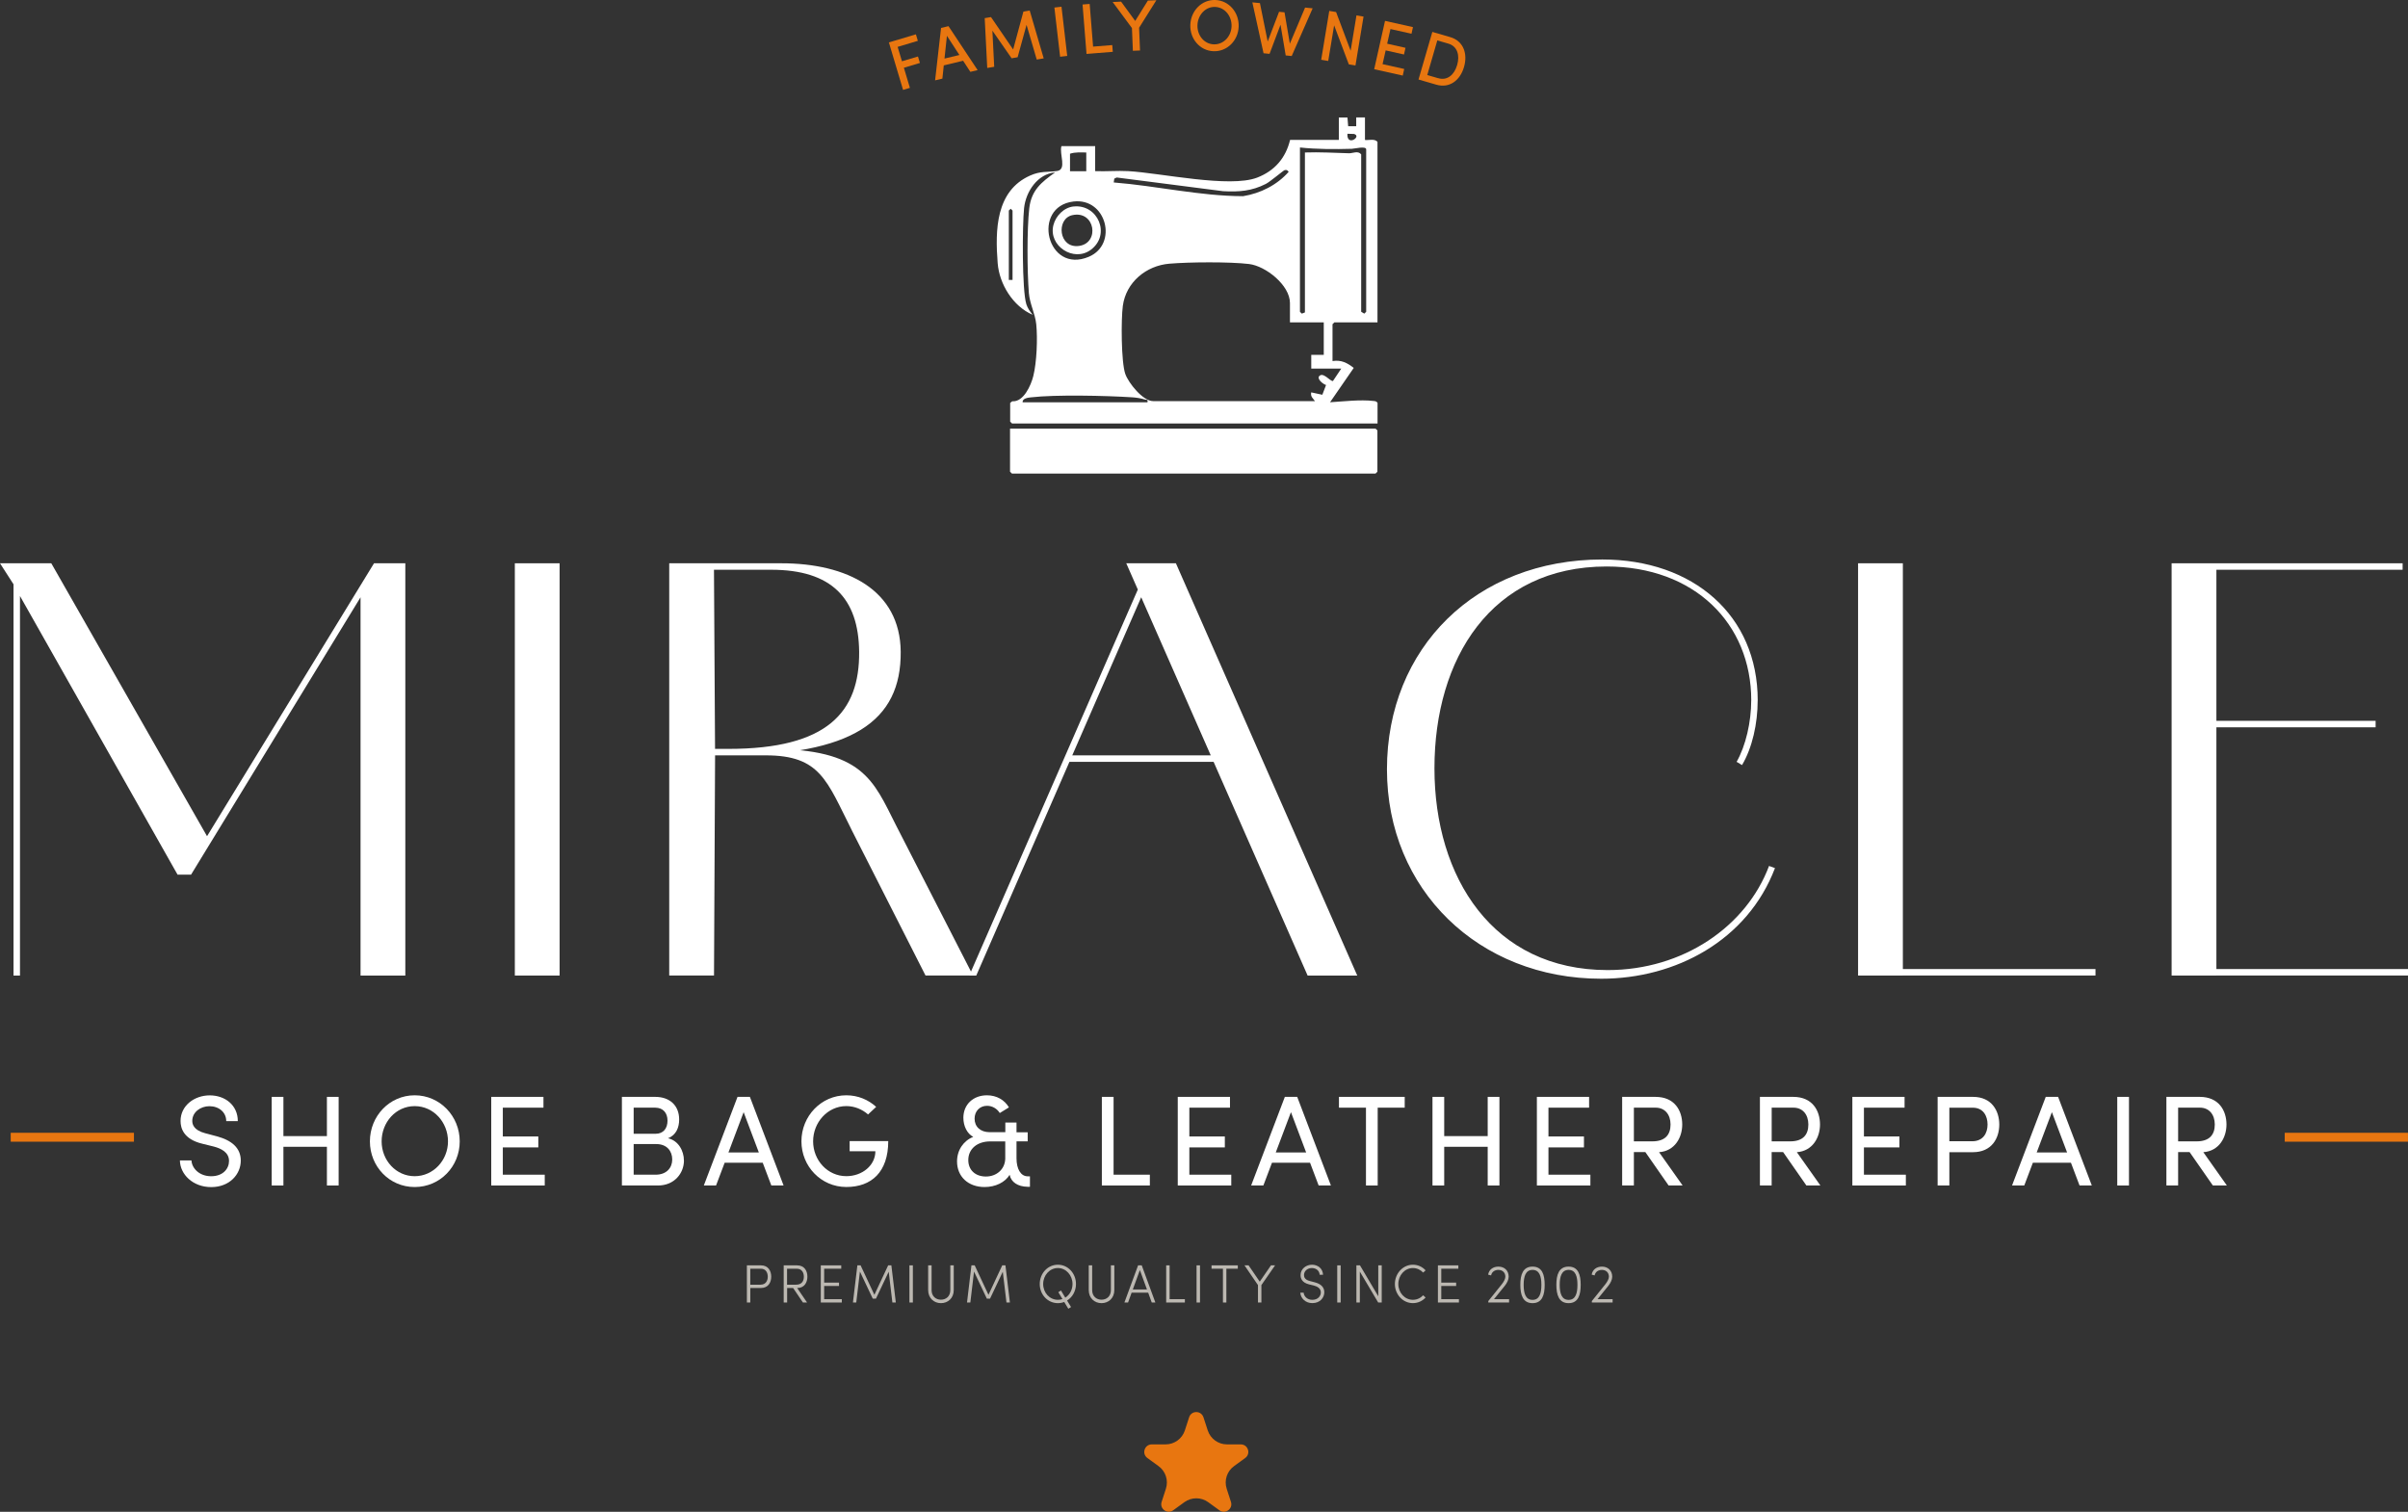 <svg xmlns="http://www.w3.org/2000/svg" id="Layer_2" data-name="Layer 2" viewBox="0 0 673.76 423.06"><rect x="0" y="0" width="673.76" height="423.06" fill="#333333" stroke="none"/><defs><style>      .cls-1, .cls-2 {        fill: #fff;      }      .cls-3 {        fill: #bcb8b1;      }      .cls-2 {        stroke: #e87610;        stroke-miterlimit: 10;        stroke-width: 2.49px;      }      .cls-4 {        fill: #e87610;      }    </style></defs><g id="Layer_1-2" data-name="Layer 1"><path class="cls-4" d="M336.73,396.61l1.19,3.67c.76,2.34,2.94,3.92,5.39,3.92h3.86c2.04,0,2.89,2.61,1.24,3.81l-3.12,2.27c-1.99,1.44-2.82,4-2.06,6.34l1.19,3.67c.63,1.94-1.59,3.55-3.24,2.35l-3.12-2.27c-1.99-1.44-4.68-1.44-6.67,0l-3.12,2.27c-1.65,1.2-3.87-.41-3.24-2.35l1.19-3.67c.76-2.34-.07-4.9-2.06-6.34l-3.12-2.27c-1.65-1.2-.8-3.81,1.24-3.81h3.86c2.46,0,4.63-1.58,5.39-3.92l1.19-3.67c.63-1.94,3.37-1.94,4,0Z"></path><g><path class="cls-4" d="M256.81,11.43l-5.65,1.69,1.21,4.03,4.48-1.34.54,1.81-4.48,1.34,1.68,5.63-1.91.57-3.97-13.29,7.56-2.26.54,1.81Z"></path><path class="cls-4" d="M271.51,20.11l-2.03-3.11-5.41,1.3-.39,3.7-2.04.49,1.67-14.67,2.08-.5,8.15,12.3-2.04.49ZM264.27,16.39l4.17-1-3.49-5.37-.68,6.37Z"></path><path class="cls-4" d="M292.03,16.34l-1.95.33-2.85-9.72-2.5,9.07-1.68.29-5.38-7.74.51,10.12-1.95.33-.71-13.94,1.76-.3,6.2,9.07,2.87-10.61,1.76-.3,3.92,13.4Z"></path><path class="cls-4" d="M296.62,15.88l-1.6-13.77,1.99-.23,1.6,13.77-1.99.23Z"></path><path class="cls-4" d="M305.86,13.04l5.35-.43.15,1.89-7.35.59-1.11-13.83,1.99-.16.96,11.94Z"></path><path class="cls-4" d="M321.19.16l2.36-.1-4.83,7.71.26,6.36-2,.08-.26-6.36-5.4-7.29,2.36-.1,3.95,5.4,3.55-5.71Z"></path><path class="cls-4" d="M333.05,6.97c.13-3.94,3.19-7.1,6.99-6.97,3.82.13,6.68,3.49,6.54,7.43-.13,3.92-3.21,7.04-7.03,6.9-3.8-.13-6.64-3.45-6.5-7.37ZM344.59,7.37c.1-2.86-1.88-5.34-4.61-5.43-2.71-.09-4.83,2.25-4.93,5.1-.1,2.84,1.86,5.28,4.57,5.37,2.73.09,4.87-2.21,4.97-5.04Z"></path><path class="cls-4" d="M365.16,2.12l2.12.21-5.86,13.35-1.68-.17-1.45-8.59-3.07,8.15-1.68-.17-3.13-14.24,2.12.21,2.17,10.75,3.18-8.32,1.53.15,1.49,8.78,4.26-10.11Z"></path><path class="cls-4" d="M379.55,4.31l1.97.33-2.26,13.68-1.86-.31-4.11-10.92-1.65,9.97-1.97-.33,2.26-13.68,1.91.32,4.07,10.83,1.63-9.89Z"></path><path class="cls-4" d="M386.84,17.95l6.06,1.35-.41,1.85-7.99-1.78,3.03-13.53,7.82,1.75-.41,1.85-5.89-1.31-.92,4.1,5.13,1.15-.42,1.87-5.13-1.15-.87,3.87Z"></path><path class="cls-4" d="M405.76,10.38c3.67,1.06,4.97,4.58,3.87,8.37-1.09,3.77-4.07,6.01-7.74,4.95l-4.99-1.45,3.87-13.32,4.99,1.45ZM402.42,21.88c2.57.75,4.51-.98,5.29-3.68.79-2.71.09-5.26-2.48-6l-3.07-.89-2.81,9.69,3.07.89Z"></path></g><g><path class="cls-1" d="M0,157.63h4.08v6.34l-4.08-6.34ZM3.78,157.63h10.57l43.94,77.01h-.75l47.11-77.01h8.76v115.37h-12.53v-108.72l3.32-2.57-50.74,83.05h-3.78L4.08,164.12l1.51-.45v109.33h-1.81v-115.37Z"></path><path class="cls-1" d="M144.05,157.63h12.53v115.37h-12.53v-115.37Z"></path><path class="cls-1" d="M187.24,157.63h31.41c18.27,0,33.22,7.4,33.37,24.76.15,19.48-13.59,28.99-48.47,28.99h-3.47l-.3,61.61h-12.53v-115.37ZM203.85,209.57c27.63,0,36.69-10.27,36.54-27.18-.15-14.95-7.7-22.95-24.61-22.95h-16.01l.3,50.13h3.78ZM238.28,232.22c-6.95-13.74-8.76-20.84-24.01-20.84h-10.87v-1.81h11.93c26.12,0,28.99,8.76,35.33,21.29l21.59,42.13h-13.29l-20.69-40.77Z"></path><path class="cls-1" d="M319.06,163.37l1.36,1.21-47.26,108.42h-1.96l47.87-109.63ZM298.83,211.38h46.66v1.81h-46.66v-1.81ZM315.13,157.63h13.89l50.74,115.37h-13.89l-50.74-115.37Z"></path><path class="cls-1" d="M388.07,215.31c0-33.98,24.92-58.74,60.25-58.74,25.52,0,43.49,15.7,43.49,39.41h-1.81c0-21.44-15.86-37.45-40.47-37.45-32.31,0-48.17,25.82-48.17,56.47s16.46,56.47,48.47,56.47c21.14,0,38.81-12.23,45.15-29.14l1.66.6c-7.7,20.23-27.78,30.96-48.62,30.96-34.28,0-59.95-24.92-59.95-58.59ZM487.42,214.1l-1.51-.91c2.57-4.53,4.08-11.17,4.08-17.21h1.81c0,6.49-1.51,13.29-4.38,18.12Z"></path><path class="cls-1" d="M519.89,157.63h12.53v115.37h-12.53v-115.37ZM520.79,271.18h65.53v1.81h-65.53v-1.81Z"></path><path class="cls-1" d="M607.62,157.63h12.53v115.37h-12.53v-115.37ZM612.3,157.63h59.95v1.81h-59.95v-1.81ZM612.3,201.72h52.4v1.81h-52.4v-1.81ZM612.3,271.18h61.46v1.81h-61.46v-1.81Z"></path></g><line class="cls-2" x1="37.48" y1="318.25" x2="3" y2="318.25"></line><line class="cls-2" x1="673.75" y1="318.25" x2="639.27" y2="318.25"></line><g><path class="cls-3" d="M212.92,354.1c2.05,0,2.87,1.57,2.87,3.17s-.82,3.17-2.91,3.17h-2.94v4.06h-.96v-10.4h3.95ZM212.83,359.5c1.44,0,1.99-1.1,1.99-2.23s-.54-2.23-1.92-2.23h-2.97v4.47h2.9Z"></path><path class="cls-3" d="M223.05,360.44l2.77,4.06h-1.16l-2.75-4.07h-1.67v4.07h-.96v-10.4h3.73c2.1,0,2.9,1.57,2.9,3.17s-.84,3.17-2.81,3.17h-.03ZM220.22,355.04v4.47h2.53c1.57,0,2.17-1,2.17-2.23s-.64-2.23-1.92-2.23h-2.78Z"></path><path class="cls-3" d="M230.6,363.56h4.94v.94h-5.88v-10.4h5.72v.94h-4.78v3.89h4.16v.94h-4.16v3.7Z"></path><path class="cls-3" d="M250.64,364.5h-.95l-1.03-8.62-3.57,7.54h-.89l-3.59-7.58-1.03,8.65h-.93l1.24-10.4h.9l3.86,8.25,3.86-8.25h.89l1.25,10.4Z"></path><path class="cls-3" d="M254.46,364.5v-10.4h.96v10.4h-.96Z"></path><path class="cls-3" d="M259.7,361.01v-6.91h.96v6.91c0,1.75,1.19,2.7,2.62,2.7s2.62-.95,2.62-2.7v-6.91h.96v6.91c0,2.28-1.64,3.67-3.58,3.67s-3.58-1.39-3.58-3.67Z"></path><path class="cls-3" d="M282.56,364.5h-.95l-1.03-8.62-3.57,7.54h-.89l-3.59-7.58-1.03,8.65h-.93l1.24-10.4h.9l3.86,8.25,3.86-8.25h.89l1.25,10.4Z"></path><path class="cls-3" d="M298.57,363.94l1.11,1.83-.76.47-1.15-1.89c-.54.21-1.15.33-1.78.33-2.85,0-5.07-2.42-5.07-5.36s2.21-5.4,5.07-5.4,5.07,2.44,5.07,5.4c0,1.96-.99,3.7-2.49,4.62ZM297.27,363.53l-1.15-1.92.74-.48,1.21,2.01c1.22-.77,2.02-2.2,2.02-3.82,0-2.42-1.79-4.47-4.1-4.47s-4.11,2.05-4.11,4.47,1.79,4.42,4.11,4.42c.45,0,.89-.08,1.28-.21Z"></path><path class="cls-3" d="M304.63,361.01v-6.91h.96v6.91c0,1.75,1.19,2.7,2.62,2.7s2.62-.95,2.62-2.7v-6.91h.96v6.91c0,2.28-1.64,3.67-3.58,3.67s-3.58-1.39-3.58-3.67Z"></path><path class="cls-3" d="M322.26,364.5l-1-2.76h-4.63l-1,2.76h-1.02l3.83-10.4h1.02l3.81,10.4h-1ZM316.96,360.85h3.96l-1.98-5.43-1.98,5.43Z"></path><path class="cls-3" d="M327.26,363.56h4.27v.94h-5.23v-10.4h.96v9.46Z"></path><path class="cls-3" d="M334.8,364.5v-10.4h.96v10.4h-.96Z"></path><path class="cls-3" d="M346.34,354.1v.94h-3.2v9.46h-.96v-9.46h-3.19v-.94h7.35Z"></path><path class="cls-3" d="M355.62,354.1h1.15l-3.83,5.52v4.87h-.96v-4.87l-3.77-5.52h1.14l3.13,4.56,3.14-4.56Z"></path><path class="cls-3" d="M363.81,361.74h.95c.09,1.03,1,2.01,2.42,2.01,1.6,0,2.39-1.09,2.39-2.07,0-1.13-.96-1.68-1.95-1.93l-1.35-.33c-2.08-.51-2.37-1.77-2.37-2.6,0-1.72,1.53-2.9,3.19-2.9s3.04,1.09,3.1,2.82h-.95c-.06-1.15-.99-1.89-2.18-1.89s-2.2.8-2.2,1.96c0,.48.15,1.3,1.63,1.67l1.37.36c1.59.41,2.68,1.27,2.68,2.78s-1.17,3.05-3.35,3.05c-1.98,0-3.29-1.43-3.36-2.94Z"></path><path class="cls-3" d="M374.16,364.5v-10.4h.96v10.4h-.96Z"></path><path class="cls-3" d="M385.65,354.1h.96v10.4h-.99l-5.14-8.66v8.66h-.96v-10.4h1l5.12,8.65v-8.65Z"></path><path class="cls-3" d="M390.29,359.32c0-2.94,2.23-5.4,5.04-5.4,1.41,0,2.68.6,3.55,1.58l-.68.62c-.71-.77-1.75-1.27-2.87-1.27-2.29,0-4.08,2.05-4.08,4.47s1.79,4.42,4.08,4.42c1.12,0,2.14-.48,2.87-1.27l.68.63c-.87.97-2.14,1.57-3.55,1.57-2.81,0-5.04-2.42-5.04-5.36Z"></path><path class="cls-3" d="M403.27,363.56h4.94v.94h-5.88v-10.4h5.72v.94h-4.78v3.89h4.16v.94h-4.16v3.7Z"></path><path class="cls-3" d="M418,363.56h4.24v.94h-5.81v-.41l3.79-4.72c.57-.72.98-1.51.98-2.1,0-1.15-.8-1.9-1.95-1.9-1.06,0-1.86.59-2.04,1.54l-.83-.21c.23-1.39,1.35-2.25,2.87-2.25,1.7,0,2.88,1.12,2.88,2.82,0,.83-.47,1.78-1.08,2.54l-3.04,3.76Z"></path><path class="cls-3" d="M425.39,359.55c0-2.82.71-5.1,3.42-5.1s3.39,2.28,3.39,5.1-.68,5.13-3.39,5.13-3.42-2.32-3.42-5.13ZM431.28,359.55c0-2.29-.5-4.18-2.47-4.18s-2.49,1.89-2.49,4.18.5,4.21,2.49,4.21,2.47-1.93,2.47-4.21Z"></path><path class="cls-3" d="M435.47,359.55c0-2.82.71-5.1,3.42-5.1s3.39,2.28,3.39,5.1-.68,5.13-3.39,5.13-3.42-2.32-3.42-5.13ZM441.37,359.55c0-2.29-.5-4.18-2.47-4.18s-2.49,1.89-2.49,4.18.5,4.21,2.49,4.21,2.47-1.93,2.47-4.21Z"></path><path class="cls-3" d="M446.97,363.56h4.24v.94h-5.81v-.41l3.79-4.72c.57-.72.98-1.51.98-2.1,0-1.15-.8-1.9-1.95-1.9-1.06,0-1.86.59-2.04,1.54l-.83-.21c.23-1.39,1.35-2.25,2.87-2.25,1.7,0,2.88,1.12,2.88,2.82,0,.83-.47,1.78-1.08,2.54l-3.04,3.76Z"></path></g><g><path class="cls-1" d="M50.33,324.73h3.24c.11,2.2,2.2,4.43,5.51,4.43s5-2.09,5-4.28c0-2.41-2.2-3.49-4.28-4.03l-3.2-.79c-5.25-1.26-6.08-4.36-6.08-6.37,0-4.28,3.85-7.16,8.17-7.16s7.85,2.77,7.85,7.2h-3.24c0-2.48-2.05-4.17-4.71-4.17-2.48,0-4.79,1.66-4.79,4.1,0,.86.29,2.59,3.6,3.46l3.24.86c4.21,1.12,6.73,3.28,6.73,6.8,0,3.85-3.13,7.42-8.28,7.42s-8.71-3.6-8.75-7.45Z"></path><path class="cls-1" d="M91.47,306.95h3.28v24.8h-3.28v-10.83h-12.17v10.83h-3.28v-24.8h3.28v10.98h12.17v-10.98Z"></path><path class="cls-1" d="M103.5,319.4c0-7.05,5.47-12.89,12.53-12.89s12.6,5.83,12.6,12.89-5.51,12.78-12.6,12.78-12.53-5.76-12.53-12.78ZM125.35,319.4c0-5.33-4.03-9.86-9.32-9.86s-9.25,4.54-9.25,9.86,4.03,9.75,9.25,9.75,9.32-4.46,9.32-9.75Z"></path><path class="cls-1" d="M140.69,328.73h11.73v3.02h-14.97v-24.8h14.61v3.02h-11.37v8.06h9.93v3.06h-9.93v7.63Z"></path><path class="cls-1" d="M191.37,324.77c0,3.56-2.7,6.98-7.24,6.98h-10.12v-24.8h9.32c4.1,0,6.7,2.45,6.7,6.33,0,2.16-.79,4.36-3.13,5.25,2.92.65,4.46,3.53,4.46,6.23ZM183.31,309.97h-6.01v7.31h6.12c2.23,0,3.35-1.55,3.35-3.67s-1.19-3.64-3.46-3.64ZM183.45,328.73c3.06,0,4.64-1.94,4.64-4.25s-1.44-4.32-4.46-4.32h-6.33v8.57h6.16Z"></path><path class="cls-1" d="M215.82,331.75l-2.41-6.37h-10.65l-2.41,6.37h-3.42l9.43-24.8h3.46l9.43,24.8h-3.42ZM203.83,322.5h8.49l-4.25-11.27-4.25,11.27Z"></path><path class="cls-1" d="M224.24,319.4c0-7.05,5.51-12.89,12.56-12.89,3.28,0,6.19,1.26,8.35,3.24l-2.27,2.12c-1.58-1.4-3.74-2.34-6.08-2.34-5.22,0-9.29,4.54-9.29,9.86s4.07,9.75,9.29,9.75c4.46,0,8.13-3.02,8.13-6.98h-7.2v-2.84h10.8c0,8.67-4.68,12.85-11.73,12.85s-12.56-5.76-12.56-12.78Z"></path><path class="cls-1" d="M288.18,329.19v2.92h-.68c-2.7-.04-4.61-1.3-5-3.35-1.3,2.12-3.96,3.42-7.02,3.42-4.61,0-7.7-2.95-7.7-7.16,0-3.17,1.8-5.79,4.54-6.88-1.69-.86-2.77-2.99-2.77-5.33,0-3.78,2.81-6.3,6.59-6.3,2.74,0,4.93,1.3,6.16,3.38l-2.56,1.58c-.76-1.22-2.09-2.02-3.56-2.02-2.02,0-3.49,1.48-3.49,3.6,0,2.27,1.66,3.78,4.21,3.78h4.39v-2.7h3.13v2.74h3.13v2.52h-3.13v4.75c0,2.99,1.19,5.04,3.13,5.04h.65ZM281.27,324.41v-5h-4.18c-3.74,0-6.16,2.16-6.16,5.22,0,2.81,1.98,4.61,4.93,4.61s5.25-1.98,5.4-4.82Z"></path><path class="cls-1" d="M311.58,328.73h10.15v3.02h-13.43v-24.8h3.28v21.78Z"></path><path class="cls-1" d="M332.78,328.73h11.73v3.02h-14.97v-24.8h14.61v3.02h-11.37v8.06h9.93v3.06h-9.93v7.63Z"></path><path class="cls-1" d="M368.96,331.75l-2.41-6.37h-10.65l-2.41,6.37h-3.42l9.43-24.8h3.46l9.43,24.8h-3.42ZM356.97,322.5h8.49l-4.25-11.27-4.25,11.27Z"></path><path class="cls-1" d="M393.04,306.95v3.02h-7.56v21.78h-3.28v-21.78h-7.56v-3.02h18.39Z"></path><path class="cls-1" d="M416.26,306.95h3.28v24.8h-3.28v-10.83h-12.17v10.83h-3.28v-24.8h3.28v10.98h12.17v-10.98Z"></path><path class="cls-1" d="M433.26,328.73h11.73v3.02h-14.97v-24.8h14.61v3.02h-11.37v8.06h9.93v3.06h-9.93v7.63Z"></path><path class="cls-1" d="M466.88,331.75l-6.52-9.36h-3.2v9.36h-3.28v-24.8h9.32c5.4,0,7.49,3.89,7.49,7.74,0,3.6-2.05,7.42-6.48,7.74l6.59,9.32h-3.92ZM457.16,309.97v9.43h5.18c3.64,0,5.08-1.91,5.08-4.72s-1.62-4.71-4.14-4.71h-6.12Z"></path><path class="cls-1" d="M505.43,331.75l-6.52-9.36h-3.2v9.36h-3.28v-24.8h9.32c5.4,0,7.49,3.89,7.49,7.74,0,3.6-2.05,7.42-6.48,7.74l6.59,9.32h-3.92ZM495.72,309.97v9.43h5.18c3.64,0,5.08-1.91,5.08-4.72s-1.62-4.71-4.14-4.71h-6.12Z"></path><path class="cls-1" d="M521.53,328.73h11.73v3.02h-14.97v-24.8h14.61v3.02h-11.37v8.06h9.93v3.06h-9.93v7.63Z"></path><path class="cls-1" d="M552.02,306.95c5.25,0,7.38,3.89,7.38,7.74s-2.12,7.74-7.38,7.74h-6.59v9.32h-3.28v-24.8h9.86ZM551.8,319.37c3.1,0,4.32-2.3,4.32-4.68s-1.19-4.71-4.14-4.71h-6.55v9.39h6.37Z"></path><path class="cls-1" d="M581.86,331.75l-2.41-6.37h-10.65l-2.41,6.37h-3.42l9.43-24.8h3.46l9.43,24.8h-3.42ZM569.88,322.5h8.49l-4.25-11.27-4.25,11.27Z"></path><path class="cls-1" d="M592.41,331.75v-24.8h3.28v24.8h-3.28Z"></path><path class="cls-1" d="M619.16,331.75l-6.52-9.36h-3.2v9.36h-3.28v-24.8h9.32c5.4,0,7.49,3.89,7.49,7.74,0,3.6-2.05,7.42-6.48,7.74l6.59,9.32h-3.92ZM609.44,309.97v9.43h5.18c3.64,0,5.08-1.91,5.08-4.72s-1.62-4.71-4.14-4.71h-6.12Z"></path></g><g id="D5n5Tk"><g><path class="cls-1" d="M374.57,32.88h2.45s.2,2.45.2,2.45h2.25s0-2.46,0-2.46h2.45v6.3c1.15.13,2.66-.43,3.5.52v50.52h-12.06l-.52.52v10.31c2.44-.38,4.09.48,5.94,1.92l-6.63,9.61c3.66-.23,8.46-.79,12.08-.37.51.06.9.04,1.21.54v5.77h-102.27l-.52-.52v-5.24l.58-.46c3.17.27,5.24-4.46,5.89-7.05.97-3.89,1.23-10.47.83-14.47-.3-2.99-1.83-5.75-2.07-8.77-.48-6.01-.56-17.79.11-23.69.57-5.05,3.36-7.31,7.25-10.06-4.92.4-8.22,5.38-8.7,10-.49,4.68-.61,23.01.64,26.9.38,1.18,1.02,2.01,1.77,2.95-5.5-2.36-9.34-8.57-9.8-14.49-.72-9.17-.56-20.22,9.1-24.49,2.96-1.31,4.64-.87,7.5-1.26s.59-4.79,1.24-6.96h9.44v6.99c3.07.13,6.19-.17,9.26,0,9.11.52,28.36,4.79,36.08,1.81,4.88-1.89,7.98-5.48,9.2-10.55h13.64v-6.29ZM377.01,37.43c-.26,3.72,4.15.75,1.87.06l-1.87-.06ZM365.13,42.67c4.12-.15,8.25.11,12.35.22,1.01.03,2.5-.81,3.38.31v44.05l.87.52.53-.52v-45.45c0-1.01-3.28-.18-4-.16-4.74.14-9.86.14-14.53-.37v45.98l.52.52.87-.34v-44.75ZM303.94,42.67c-1.53,0-3.08-.15-4.55.35v4.89h4.55v-5.24ZM311.63,51.06c12.09.96,24.04,3.8,36.18,3.84,4.87-.79,9.49-3.11,12.76-6.81-.36-.45-.54-.64-1.16-.47-.31.08-4.06,3.26-5.24,3.85-3.94,2.01-7.56,2.27-11.95,2.03l-29.76-3.83-.68.32-.16,1.06ZM300.36,56.39c-11.86,1.41-7.45,20.43,4.28,15.47,8.27-3.49,4.96-16.57-4.28-15.47ZM283.31,78.33v-19.4l-.52-.52-.52.52v19.4h1.05ZM360.93,90.22v-5.42c0-4.98-6.76-10.36-11.46-10.92-5.42-.65-16.74-.56-22.27-.09-6.5.54-12.13,5.18-13.03,11.8-.51,3.75-.48,15.73.69,19.06.89,2.53,4.93,7.6,7.79,7.6h45.28c-.58-.83-1.3-1.25-1.05-2.45l3.11.67,1.04-2.73c-.79-.24-2.3-1.41-2.05-2.31,1.11-1.66,3.16,1.33,3.98,1.19l2.32-3.47h-8.39v-3.85s3.5,0,3.5,0v-9.09h-9.44ZM286.11,112.59h34.96c.16-.95-.17-.6-.76-.79-1.08-.35-2.45-.55-3.59-.62-7.26-.46-21.35-.79-28.33.02-.83.1-2.36.28-2.27,1.4Z"></path><polygon class="cls-1" points="282.61 119.94 384.88 119.94 385.4 120.46 385.4 132 384.88 132.52 283.14 132.52 282.61 132 282.61 119.94"></polygon><path class="cls-1" d="M300.37,57.79c6.82-.75,10.57,7.92,4.79,12.15-4.76,3.49-11.87-1.13-10.42-6.93.65-2.59,2.93-4.93,5.63-5.23ZM299.99,60.22c-4.54,1.04-3.81,9.38,1.93,8.6,5.9-.81,4.49-10.07-1.93-8.6Z"></path></g></g></g></svg>
